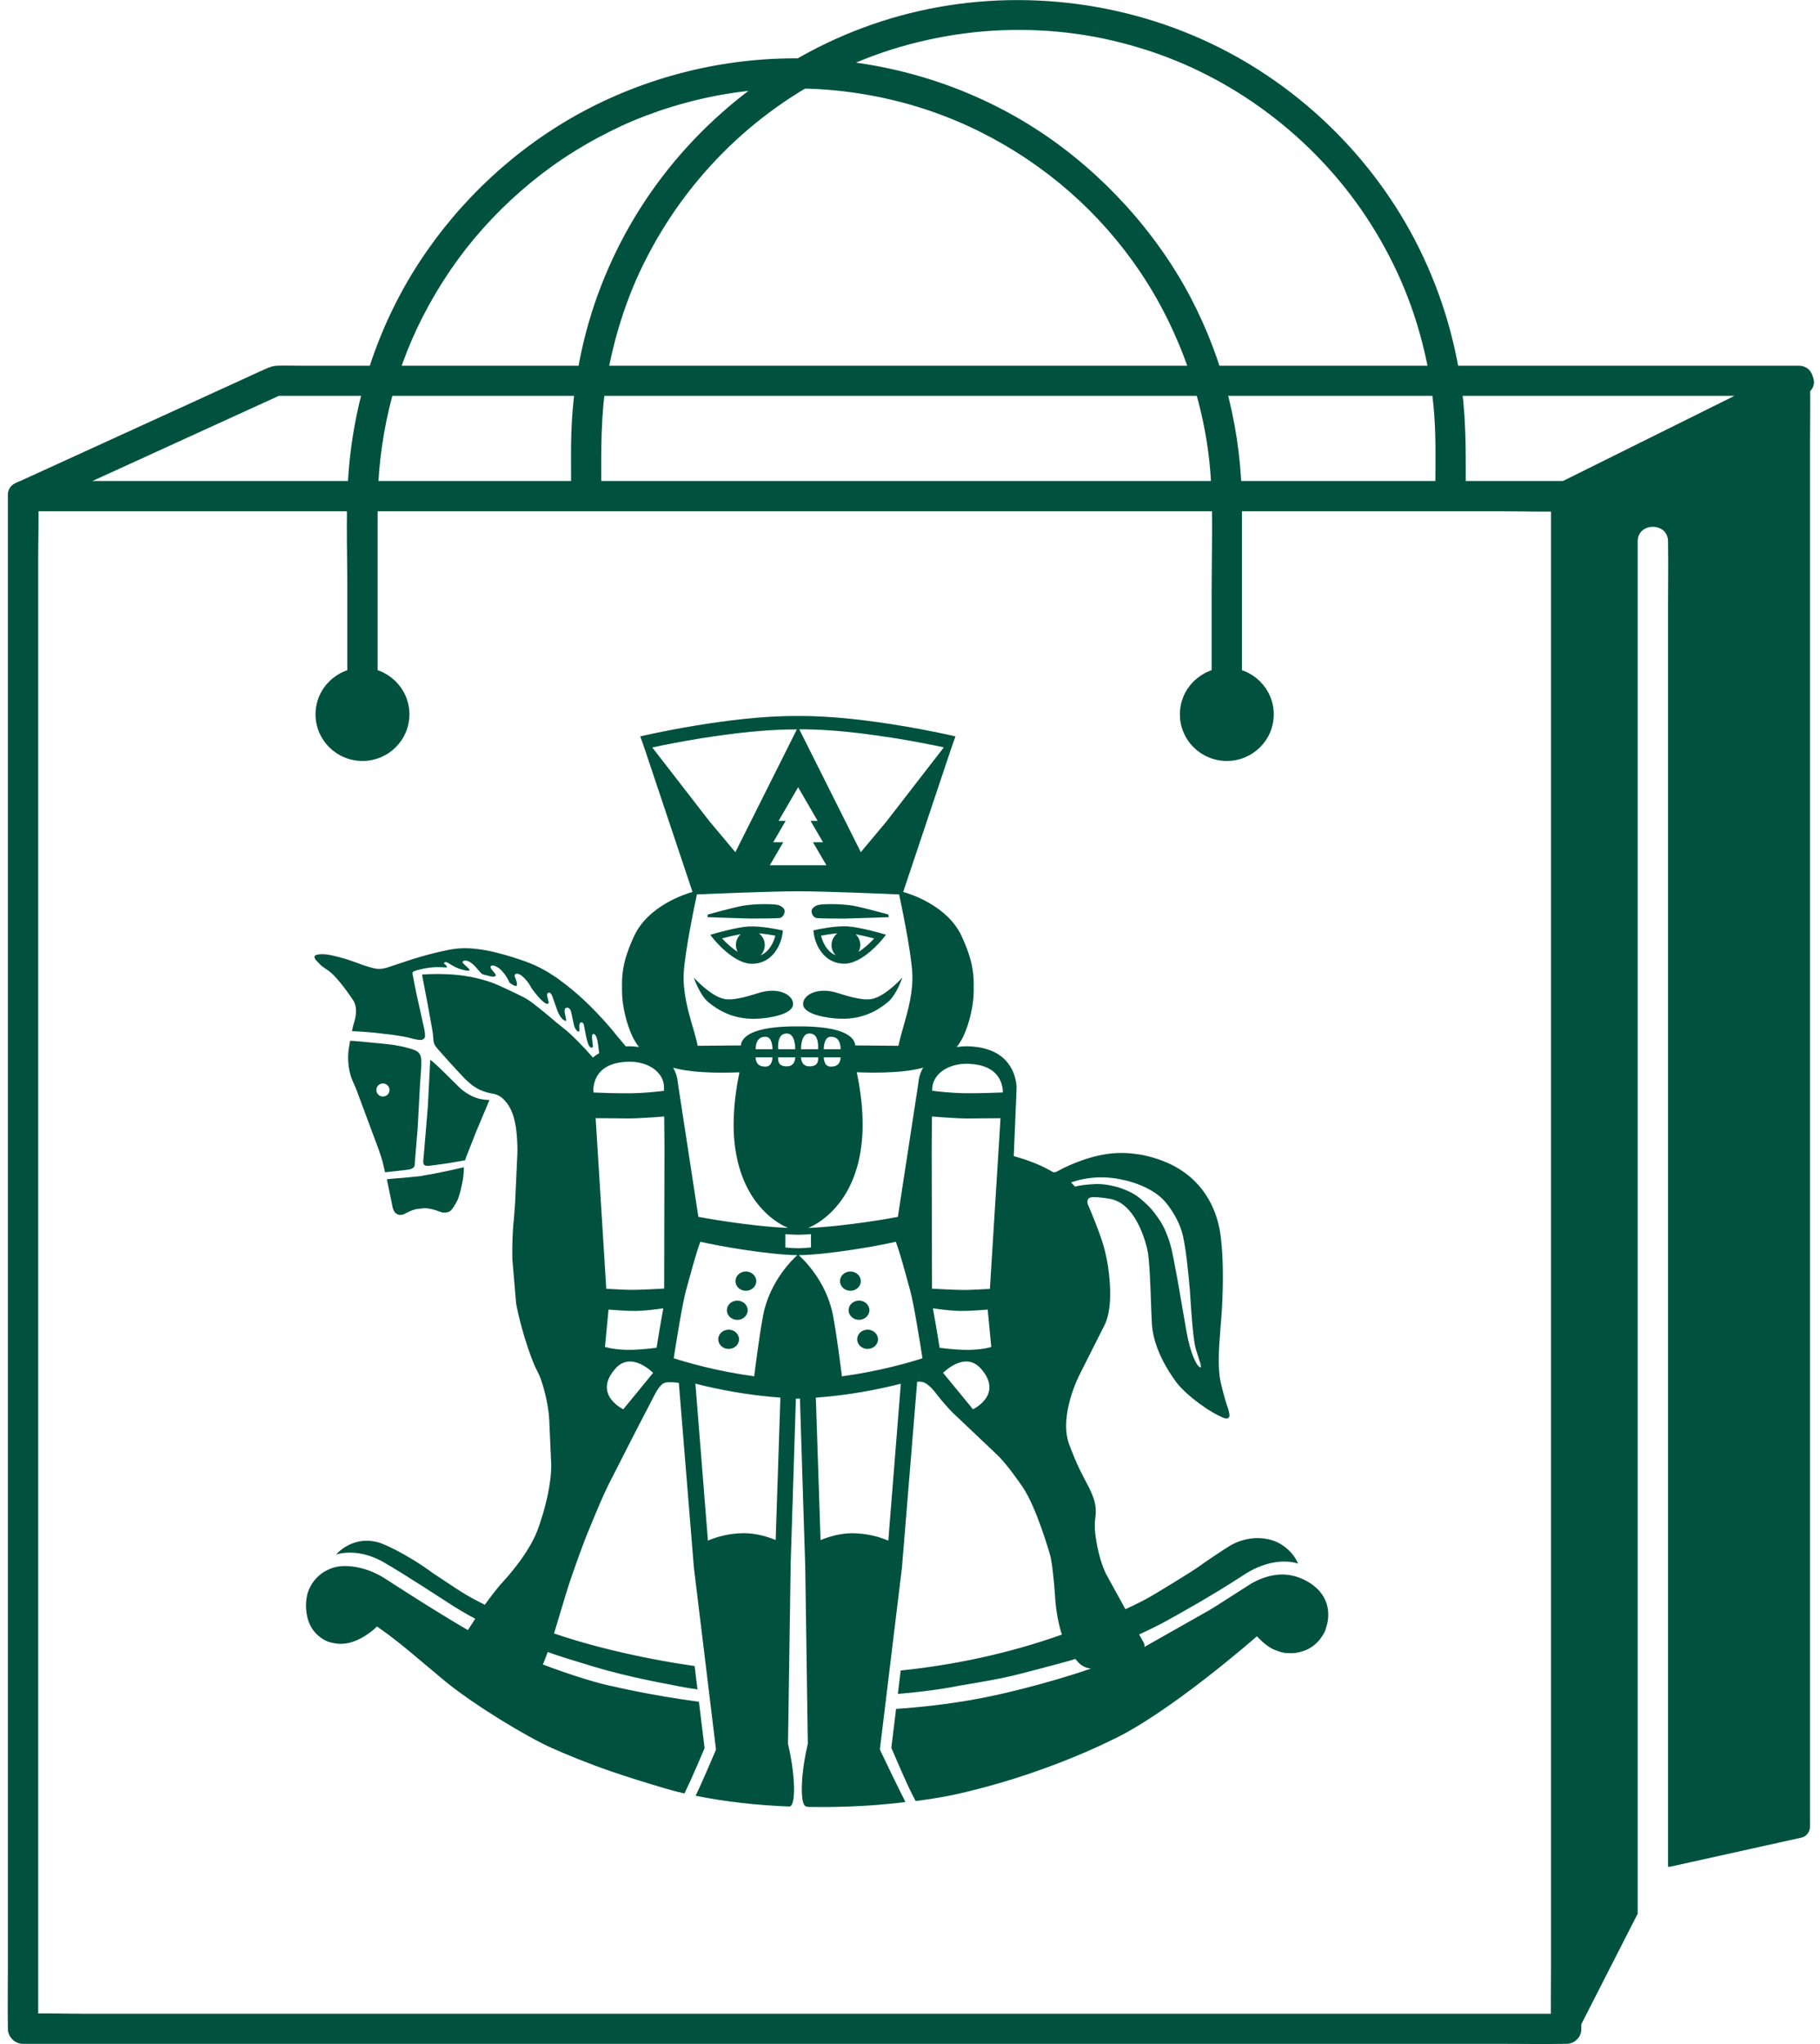 <svg width="228" height="256" viewBox="0 0 228 256" fill="none" xmlns="http://www.w3.org/2000/svg">
<g clip-path="url(#clip0_1517_1127)">
<path d="M52.91 147.251C55.15 146.899 57.897 146.239 57.897 146.239C57.954 146.226 57.992 146.22 58.113 146.189C58.113 146.34 58.113 146.497 58.1 146.629C58.1 146.629 58.087 147.207 57.961 147.886C57.815 148.646 57.619 149.558 57.359 150.205C57.359 150.205 57.017 150.997 56.524 151.562C56.524 151.562 56.195 151.952 55.467 151.864C55.277 151.826 54.998 151.726 54.739 151.625C54.739 151.625 54.252 151.449 53.669 151.355C53.27 151.292 52.878 151.342 52.384 151.399C52.384 151.399 52.023 151.437 51.561 151.613C51.22 151.738 50.922 151.927 50.612 152.065C50.612 152.065 50.181 152.254 49.827 152.097C49.523 151.965 49.245 151.713 49.118 150.865C49.118 150.865 48.681 148.759 48.46 147.691C48.859 147.659 49.302 147.609 49.302 147.609C50.428 147.553 52.916 147.27 52.916 147.27L52.91 147.251ZM53.77 146.006C53.77 146.006 55.929 145.755 57.328 145.485C57.328 145.485 57.853 145.403 58.271 145.315C58.315 145.139 58.372 144.982 58.372 144.982C58.587 144.416 59.651 141.733 59.651 141.733L61.081 138.333C61.151 138.157 61.233 137.955 61.322 137.773C61.322 137.773 60.644 137.754 60.056 137.616C59.676 137.528 59.246 137.34 59.113 137.277C58.67 137.05 58.018 136.68 57.429 136.076C57.283 135.957 53.922 132.525 53.897 132.77C53.897 132.77 53.707 136.529 53.599 138.54C53.599 138.54 53.099 144.731 53.062 145.013C53.062 145.013 52.979 145.548 53.062 145.761C53.138 145.969 53.378 146.057 53.783 146L53.77 146.006ZM52.751 132.525C52.821 132.877 52.751 133.939 52.751 133.939L52.618 135.812C52.618 135.812 52.353 140.884 52.327 141.236C52.302 141.588 51.941 145.95 51.941 145.95C51.916 146.358 51.295 146.465 51.295 146.465L50.739 146.547L48.238 146.817C48.188 146.572 48.112 146.264 47.979 145.711C47.979 145.711 47.751 144.706 46.972 142.726L44.763 136.786C44.763 136.786 44.662 136.447 44.187 135.41C43.776 134.499 43.504 133.129 43.649 131.683C43.649 131.683 43.757 130.885 43.852 130.357C44.042 130.344 44.295 130.382 44.434 130.382C44.732 130.413 45.574 130.483 45.574 130.483C47.84 130.696 48.599 130.772 49.346 130.879C49.973 130.992 50.549 131.086 51.118 131.256C51.72 131.413 51.903 131.507 51.903 131.507C52.315 131.664 52.656 131.89 52.758 132.525H52.751ZM48.795 136.516C48.795 136.064 48.428 135.699 47.972 135.699C47.517 135.699 47.15 136.064 47.15 136.516C47.15 136.969 47.517 137.333 47.972 137.333C48.428 137.333 48.795 136.969 48.795 136.516ZM102.211 114.965C102.452 115.053 105.496 115.047 105.863 115.047C106.231 115.047 111.339 114.871 111.339 114.871L111.294 114.538C111.294 114.538 108.186 113.67 106.895 113.438C105.376 113.167 102.857 113.193 102.401 113.369C101.945 113.545 101.667 113.827 101.667 114.116C101.667 114.406 101.831 114.814 102.211 114.959V114.965ZM102.268 116.448L101.895 116.53L101.945 116.907C102.11 118.214 103.135 120.697 105.794 120.697C108.066 120.697 110.503 117.693 110.604 117.561L110.997 117.07L110.395 116.894C110.288 116.863 107.705 116.121 106.18 116.021C104.642 115.927 102.369 116.417 102.274 116.442L102.268 116.448ZM104.167 118.359C104.167 118.862 104.37 119.314 104.692 119.647C103.483 119.138 103.015 117.837 102.857 117.184C103.319 117.096 104.11 116.964 104.901 116.894C104.465 117.228 104.173 117.756 104.173 118.359H104.167ZM109.516 117.536C109.035 118.057 108.319 118.73 107.56 119.22C107.693 118.962 107.775 118.673 107.775 118.365C107.775 117.825 107.541 117.347 107.18 117.014C108.015 117.158 108.927 117.385 109.516 117.542V117.536ZM86.919 122.438C86.919 122.438 88.932 124.688 90.647 125.096C91.976 125.417 94.375 124.55 95.236 124.304C97.641 123.613 99.439 124.656 99.35 125.819C99.255 127.082 96.242 127.554 94.673 127.598C91.888 127.673 90.027 126.567 88.767 125.543C87.628 124.606 86.919 122.444 86.919 122.444V122.438ZM100.61 125.819C100.521 124.656 102.319 123.613 104.724 124.304C105.585 124.55 107.984 125.417 109.313 125.096C111.028 124.688 113.041 122.438 113.041 122.438C113.041 122.438 112.332 124.606 111.193 125.536C109.933 126.567 108.072 127.673 105.287 127.591C103.718 127.547 100.705 127.076 100.61 125.813V125.819ZM93.793 116.033C92.267 116.128 89.685 116.876 89.577 116.907L88.976 117.083L89.368 117.573C89.47 117.699 91.906 120.709 94.179 120.709C96.837 120.709 97.863 118.233 98.027 116.92L98.078 116.542L97.704 116.461C97.609 116.442 95.337 115.945 93.799 116.04L93.793 116.033ZM92.407 119.214C91.647 118.723 90.932 118.051 90.451 117.529C91.039 117.372 91.951 117.152 92.786 117.001C92.419 117.334 92.191 117.818 92.191 118.353C92.191 118.661 92.274 118.95 92.407 119.207V119.214ZM95.28 119.647C95.603 119.314 95.806 118.862 95.806 118.359C95.806 117.756 95.514 117.234 95.078 116.894C95.863 116.964 96.66 117.096 97.122 117.184C96.964 117.837 96.496 119.138 95.287 119.647H95.28ZM94.103 115.047C93.736 115.047 88.628 114.871 88.628 114.871L88.672 114.538C88.672 114.538 91.78 113.67 93.071 113.438C94.59 113.167 97.109 113.193 97.565 113.369C98.021 113.545 98.299 113.827 98.299 114.116C98.299 114.406 98.135 114.814 97.755 114.959C97.515 115.047 94.47 115.04 94.103 115.04V115.047ZM93.438 161.662C94.16 161.662 94.742 161.122 94.742 160.456C94.742 159.789 94.153 159.249 93.438 159.249C92.723 159.249 92.134 159.789 92.134 160.456C92.134 161.122 92.723 161.662 93.438 161.662ZM92.362 165.308C93.084 165.308 93.666 164.767 93.666 164.101C93.666 163.435 93.078 162.894 92.362 162.894C91.647 162.894 91.058 163.435 91.058 164.101C91.058 164.767 91.647 165.308 92.362 165.308ZM108.914 164.095C108.914 163.428 108.326 162.888 107.61 162.888C106.895 162.888 106.306 163.428 106.306 164.095C106.306 164.761 106.895 165.301 107.61 165.301C108.326 165.301 108.914 164.761 108.914 164.095ZM108.686 166.533C107.965 166.533 107.382 167.074 107.382 167.74C107.382 168.406 107.971 168.947 108.686 168.947C109.402 168.947 109.99 168.406 109.99 167.74C109.99 167.074 109.402 166.533 108.686 166.533ZM166.115 203.96C166.115 203.96 165.666 205.475 164.09 206.418C163.564 206.732 162.596 207.053 161.811 207.053C161.026 207.053 160.741 207.053 159.672 206.631C159.013 206.367 158.248 205.783 157.463 204.935C157.463 204.935 146.297 214.745 139.081 218.02C139.081 218.02 130.321 222.476 119.276 224.826C119.276 224.826 117.63 225.197 114.706 225.568L114.212 224.613C113.592 223.406 112.225 220.226 111.661 218.906L112.225 214.28L112.256 214.029C116.073 213.771 120.46 213.256 124.884 212.275C124.884 212.275 130.739 211.018 136.67 208.982C136.138 208.925 135.518 208.705 134.999 208.108C134.999 208.108 134.878 207.976 134.714 207.769C134.505 207.838 134.302 207.907 134.087 207.97C134.087 207.97 131.619 208.655 127.764 209.648C125.479 210.239 122.972 210.654 120.016 211.15C120.016 211.15 117.466 211.722 112.478 212.156L112.832 209.221C119.333 208.548 126.169 207.159 133.037 204.721C133.005 204.639 132.973 204.551 132.942 204.463C132.942 204.463 132.442 202.904 132.226 200.711C132.226 200.711 131.942 195.972 131.511 194.627C131.511 194.627 129.872 188.826 128.093 186.212C128.093 186.212 126.118 183.308 124.89 182.183L120.118 177.658C120.118 177.658 119.491 177.098 118.89 176.451C118.187 175.697 117.472 174.804 117.111 174.327C117.111 174.327 116.579 173.623 115.934 173.233C115.655 173.063 115.32 173.013 114.896 173.063L113.022 195.966L112.991 196.343L110.832 214.117L110.225 219.107L110.3 219.283C110.383 219.472 112.642 224.16 113.427 225.688C112.193 225.857 111.744 225.889 109.762 226.065C109.446 226.09 109.136 226.109 108.807 226.127C108.712 226.127 108.617 226.14 108.522 226.146C108.319 226.159 108.11 226.171 107.902 226.184C107.781 226.184 107.661 226.197 107.541 226.203C107.351 226.215 107.155 226.222 106.958 226.228C106.832 226.228 106.699 226.241 106.566 226.247C106.37 226.253 106.174 226.259 105.977 226.266C105.844 226.266 105.711 226.272 105.572 226.278C105.37 226.278 105.161 226.291 104.952 226.297C104.819 226.297 104.68 226.303 104.547 226.303C104.319 226.303 104.091 226.31 103.863 226.316C103.743 226.316 103.623 226.316 103.502 226.316C103.154 226.316 102.8 226.316 102.439 226.316C102.059 226.316 101.673 226.316 101.281 226.31C101.281 226.31 101.268 226.31 101.262 226.31C101.141 226.291 101.034 226.266 100.958 226.241C100.249 226.014 100.287 222.746 101.002 219.283L101.179 218.485L101.198 218.397V218.309L101.135 214.18L101.122 213.237L101.072 209.749L100.876 196.217V195.972H100.869L100.211 175.163C100.129 175.163 100.04 175.163 99.958 175.169C99.876 175.169 99.787 175.169 99.705 175.163L99.046 195.972V196.217L98.806 212.514L98.781 214.092L98.717 218.315V218.403L98.736 218.491L98.913 219.289C99.629 222.752 99.673 226.027 98.958 226.247C98.945 226.247 98.932 226.253 98.92 226.259C98.445 226.241 97.97 226.215 97.483 226.19C97.04 226.165 96.591 226.134 96.135 226.102C96.097 226.102 96.059 226.102 96.021 226.096C96.008 226.096 96.002 226.096 95.989 226.096C95.983 226.096 95.977 226.096 95.97 226.096C94.995 226.021 94.014 225.933 93.027 225.82C93.027 225.82 93.02 225.82 93.014 225.82C92.558 225.769 92.103 225.713 91.653 225.65C91.641 225.65 91.628 225.65 91.615 225.65C91.565 225.644 91.52 225.637 91.47 225.631C90.533 225.505 89.596 225.361 88.685 225.197C88.685 225.197 88.678 225.197 88.672 225.197C88.609 225.185 88.539 225.172 88.476 225.16C88.071 225.084 87.672 225.009 87.273 224.933C87.229 224.927 87.185 224.914 87.14 224.908C87.995 223.161 89.546 219.478 89.621 219.308L89.698 219.132L88.989 213.306L88.805 211.779L86.931 196.374L86.9 195.997L85.039 173.195C84.653 173.145 84.235 173.107 83.836 173.114C83.57 173.114 83.305 173.158 83.102 173.264C83.102 173.264 82.672 173.453 82.064 174.584L79.57 179.392L76.291 185.828C76.291 185.828 75.848 186.714 75.304 187.952C74.671 189.398 73.899 191.302 73.443 192.409C73.443 192.409 71.873 196.437 70.879 199.693L69.411 204.57C69.411 204.57 76.342 207.128 87.02 208.662L87.374 211.59C86.083 211.402 84.893 211.182 83.855 210.962C83.855 210.962 78.678 210.044 74.31 208.718C72.538 208.178 70.563 207.58 69.5 207.216C69.5 207.216 69.171 207.109 68.62 206.908C68.405 207.505 68.094 208.259 68.094 208.259C68.094 208.259 68.056 208.347 67.981 208.454C71.323 209.736 75.196 210.937 77.038 211.257C77.038 211.257 81.323 212.294 87.558 213.136L87.602 213.488L88.267 218.95C87.957 219.692 86.628 222.803 85.887 224.324L85.742 224.619C85.191 224.493 84.653 224.361 84.127 224.217C84.127 224.217 80.399 223.167 76.646 221.885C73.671 220.867 70.766 219.667 69.094 218.912C65.892 217.473 59.518 213.608 55.847 210.635C55.847 210.635 53.638 208.793 51.713 207.172C49.257 205.098 47.802 204.111 47.226 203.709C47.226 203.709 46.118 204.853 44.593 205.475C43.485 205.928 42.453 206.041 41.105 205.613C41.105 205.613 39.364 205.01 38.681 203.137C38.383 202.32 38.181 201.088 38.478 199.762C38.478 199.762 39.035 196.915 42.219 196.224C42.219 196.224 45.093 195.57 48.542 197.902C48.542 197.902 54.524 201.798 58.619 204.161L59.53 202.741C58.359 202.106 57.245 201.453 56.321 200.849C56.321 200.849 50.359 196.959 48.308 195.809C48.308 195.809 45.314 193.772 42.111 194.696C42.111 194.696 44.251 192.082 47.738 193.282C47.738 193.282 48.529 193.578 49.694 194.187C50.96 194.847 52.663 195.859 54.144 196.965C54.144 196.965 55.454 197.839 56.942 198.819C57.986 199.511 58.879 200.039 59.613 200.409C59.613 200.409 60.037 200.642 60.733 200.988C61.347 200.145 62.341 198.813 63.037 198.078C63.037 198.078 66.094 194.86 67.309 191.717C67.525 191.164 67.677 190.686 67.835 190.171C67.835 190.171 69.303 185.841 69.019 182.654L68.803 177.777C68.803 177.777 68.772 177.067 68.601 176.042C68.436 175.075 68.145 173.83 67.746 172.718C67.518 172.083 67.164 171.473 66.949 170.989C66.949 170.989 65.499 167.614 64.657 163.265L64.176 157.615H64.183C64.157 156.025 64.195 154.234 64.385 152.599L64.525 150.72L64.809 144.605C64.809 144.605 64.847 143.914 64.79 142.883C64.714 141.488 64.518 139.602 63.607 138.301C63.607 138.301 63.379 137.968 63.081 137.679C62.853 137.434 62.398 137.069 61.613 136.956C61.613 136.956 61.069 136.856 60.657 136.705C60.246 136.548 60.075 136.491 59.79 136.334C59.277 136.032 58.923 135.724 58.923 135.724C58.492 135.353 58.125 135.027 57.897 134.744C57.549 134.404 54.505 131.067 54.492 130.935C54.296 130.564 54.296 130.325 54.277 129.942C54.233 129.376 54.15 128.936 54.036 128.314C53.789 126.963 53.53 125.53 53.53 125.53L52.865 122.054C56.093 121.834 58.245 122.23 58.245 122.23C59.113 122.344 60.119 122.582 61.182 122.915C61.999 123.167 62.866 123.594 63.575 123.921C64.879 124.524 65.759 124.983 65.759 124.983C66.474 125.392 67.018 125.851 67.639 126.341C68.43 126.969 69.196 127.642 69.74 128.088C70.189 128.459 70.5 128.698 70.5 128.698C71.525 129.464 73.196 131.199 74.278 132.45C74.506 132.255 74.772 132.066 75.063 131.903C74.994 131.419 74.918 130.753 74.918 130.753C74.823 130.011 74.646 129.678 74.5 129.559C74.367 129.446 74.278 129.515 74.278 129.515C74.101 129.578 74.177 130.131 74.222 130.571C74.24 130.759 74.272 130.872 74.278 131.036C74.278 131.199 74.152 131.237 74.044 131.205C73.949 131.174 73.848 131.067 73.848 131.067C73.633 130.822 73.418 129.791 73.418 129.791C73.342 129.395 73.133 128.308 73.133 128.308C73 127.931 72.69 128.025 72.62 128.201C72.563 128.352 72.57 128.541 72.57 128.541C72.576 128.767 72.595 129.05 72.563 129.15C72.525 129.257 72.418 129.188 72.418 129.188C72.05 128.993 71.918 128.446 71.918 128.446C71.848 128.201 71.582 126.869 71.582 126.869C71.519 126.642 71.468 126.479 71.398 126.397C71.247 126.215 71.107 126.19 70.987 126.209C70.816 126.24 70.766 126.391 70.766 126.391C70.728 126.479 70.715 126.636 70.746 126.825C70.791 127.082 70.848 127.365 70.898 127.566C70.936 127.723 70.924 127.78 70.924 127.78C70.905 127.95 70.671 127.811 70.506 127.667C70.392 127.566 70.316 127.466 70.316 127.466C69.993 127.076 69.816 126.548 69.816 126.548L69.177 124.744C69.006 124.298 68.81 124.286 68.683 124.336C68.576 124.38 68.55 124.493 68.55 124.493C68.531 124.581 68.537 124.619 68.55 124.726C68.607 125.052 68.715 125.417 68.715 125.417C68.759 125.549 68.727 125.643 68.683 125.681C68.62 125.737 68.531 125.731 68.531 125.731C68.316 125.731 67.892 125.31 67.892 125.31C67.322 124.814 66.607 123.789 66.607 123.789C66.48 123.588 66.442 123.494 66.354 123.349C65.949 122.683 65.398 122.23 65.398 122.23C64.968 121.897 64.645 121.904 64.512 122.054C64.411 122.161 64.512 122.375 64.512 122.375C64.942 123.399 64.689 123.469 64.689 123.469C64.474 123.575 63.835 123.079 63.835 123.079C63.442 122.124 62.733 121.451 62.733 121.451C62.581 121.307 62.486 121.25 62.372 121.175C62.018 120.942 61.777 120.898 61.645 120.923C61.404 120.961 61.461 121.175 61.461 121.175C61.499 121.332 61.575 121.388 61.676 121.52C61.841 121.734 62.024 121.948 62.024 121.948C62.17 122.136 62.081 122.243 61.986 122.287C61.834 122.356 61.562 122.306 61.562 122.306C61.29 122.262 60.917 122.13 60.644 122.073C60.435 122.029 60.353 121.954 60.353 121.954C60.258 121.872 60.214 121.822 60.144 121.746C59.955 121.539 59.739 121.275 59.518 121.036C59.265 120.76 58.999 120.577 58.999 120.577C58.822 120.452 58.72 120.395 58.543 120.345C58.29 120.276 58.113 120.313 58.024 120.37C57.973 120.401 57.942 120.471 57.948 120.521C57.948 120.584 57.999 120.634 57.999 120.634L58.72 121.313C58.853 121.438 58.815 121.514 58.771 121.552C58.708 121.602 58.486 121.564 58.486 121.564C58.334 121.552 58.144 121.501 57.973 121.457C57.676 121.382 57.499 121.319 57.499 121.319C57.34 121.256 57.207 121.2 57.1 121.149C56.847 121.03 56.631 120.904 56.473 120.804C56.277 120.678 56.157 120.609 56.157 120.609C56.03 120.533 55.935 120.508 55.847 120.508C55.758 120.508 55.676 120.527 55.644 120.584C55.593 120.665 55.663 120.716 55.663 120.716C56.125 121.036 55.948 121.175 55.948 121.175C55.448 121.137 55.163 121.137 55.163 121.137C54.112 121.093 53.131 121.281 52.542 121.438C52.169 121.539 52.182 121.533 52.182 121.533L51.986 121.596C51.91 121.627 51.815 121.671 51.815 121.671C51.815 121.671 51.682 121.721 51.669 121.891C51.675 122.017 51.688 122.067 51.713 122.142C51.884 122.991 51.941 123.337 51.941 123.337C52.194 124.644 52.296 125.034 52.296 125.034L53.106 128.685C53.175 128.968 53.289 129.59 53.22 129.917C53.163 130.143 52.846 130.231 52.846 130.231C52.587 130.256 52.403 130.244 52.005 130.162C51.435 130.005 50.719 129.854 50.719 129.854C50.719 129.854 49.719 129.672 48.903 129.571C48.333 129.515 46.801 129.314 46.371 129.288C46.017 129.263 44.833 129.163 44.092 129.15C44.213 128.566 44.27 128.308 44.441 127.774C44.441 127.774 44.941 126.146 44.156 125.159C44.156 125.159 42.415 122.476 41.13 121.558C41.13 121.558 40.738 121.313 40.39 121.049C40.149 120.873 39.953 120.634 39.75 120.427C39.478 120.156 39.238 119.817 39.522 119.647C39.522 119.647 40.073 119.327 41.535 119.647C41.535 119.647 42.212 119.786 43.314 120.106C43.776 120.238 44.308 120.452 44.865 120.64C44.865 120.64 45.669 120.973 46.65 121.225C47.232 121.376 47.662 121.413 48.428 121.206L51.422 120.213C51.422 120.213 53.543 119.503 56.176 118.968C57.651 118.673 59.132 118.648 61.537 119.151C61.537 119.151 63.651 119.622 65.828 120.42C67.309 120.961 68.392 121.552 69.658 122.406C69.658 122.406 71.816 123.89 73.873 125.939C74.975 127.038 76.234 128.377 77.336 129.791C77.336 129.791 77.722 130.231 78.399 131.048C78.424 131.048 78.443 131.048 78.462 131.048C79.013 131.023 79.538 131.061 80.051 131.143C79.709 130.703 79.431 130.237 79.216 129.785C78.456 128.17 77.924 125.863 77.924 124.179C77.924 124.034 77.924 123.89 77.924 123.739C77.905 122.325 77.886 120.565 79.444 117.228C81.216 113.425 85.836 111.967 86.754 111.709L80.785 93.866L80.209 92.226C80.665 92.119 91.565 89.593 99.951 89.674C108.338 89.593 119.238 92.119 119.694 92.226L119.118 93.866L113.149 111.709C114.06 111.967 118.687 113.425 120.46 117.228C122.017 120.571 121.991 122.331 121.979 123.739C121.979 123.89 121.979 124.034 121.979 124.179C121.979 125.863 121.447 128.17 120.687 129.785C120.472 130.237 120.194 130.696 119.852 131.143C120.358 131.061 120.89 131.023 121.441 131.048C126.466 131.262 127.251 134.65 127.353 136.095C127.359 136.189 127.365 136.221 127.08 142.833C127.049 143.58 127.017 144.259 126.998 144.793C128.41 145.189 130.106 145.774 131.562 146.597C131.695 146.673 131.897 146.817 132.062 146.824C132.239 146.83 132.41 146.717 132.555 146.648C132.764 146.547 132.891 146.453 133.258 146.277C134.872 145.51 137.866 144.259 140.98 144.41C141.569 144.435 142.189 144.504 142.81 144.599C142.81 144.599 144.449 144.837 146.31 145.661C148.823 146.767 151.874 149.187 152.798 154.026C152.798 154.026 153.013 155.12 153.12 157.055C153.234 159.086 153.228 162.027 153.007 164.918C153.007 164.918 152.937 165.81 152.848 166.986C152.696 168.959 152.519 171.354 152.937 173.195C152.937 173.195 153.374 175.093 153.804 176.294C153.804 176.294 154.019 176.903 154.019 177.299C154.019 177.501 153.848 177.783 153.298 177.582C153.298 177.582 152.329 177.218 150.968 176.294C150 175.634 148.588 174.572 147.595 173.409C147.595 173.409 144.601 169.801 144.316 165.98C144.316 165.98 144.246 164.962 144.202 163.51C144.12 161.134 144.012 157.715 143.746 156.578C143.746 156.578 142.645 150.997 139.284 150.199C139.284 150.199 138.816 150.098 138.385 150.041C137.834 149.966 137.277 149.922 136.904 149.941C136.815 149.941 136.727 149.96 136.663 149.966C136.549 149.985 136.493 150.023 136.493 150.023C136.493 150.023 135.967 150.287 136.379 151.06C136.758 151.958 137.645 154.095 138.138 155.679C138.138 155.679 138.537 156.867 138.797 158.551C139.126 160.701 139.341 163.956 138.398 165.905L135.265 172.127C135.265 172.127 132.631 177.149 133.91 180.825C133.91 180.825 134.524 182.447 134.935 183.358C135.347 184.276 136.201 185.878 136.201 185.878C136.201 185.878 136.657 186.658 137.012 187.701C137.258 188.43 137.353 189.253 137.201 190.19C137.201 190.19 137.088 190.932 137.201 191.994C137.353 193.446 137.796 195.538 138.537 197.091L140.987 201.541C142.309 200.937 143.575 200.302 144.531 199.724C144.531 199.724 149.342 196.852 150.449 196.016C150.449 196.016 151.329 195.388 152.329 194.728C152.943 194.319 153.513 193.948 154.083 193.596C154.083 193.596 156.861 191.774 159.988 193.144C159.988 193.144 161.805 193.917 162.621 195.834C162.621 195.834 159.773 194.703 155.925 197.179C151.437 200.12 146.329 202.892 146.329 202.892C146.329 202.892 145.05 203.64 142.702 204.708L143.291 205.752C143.291 205.752 143.398 205.972 143.379 206.261L151.481 201.673C151.753 201.515 152.025 201.352 152.291 201.182L156.849 198.266C158.532 197.367 160.514 196.777 162.685 197.562C162.685 197.562 164.697 198.191 165.754 199.894C166.368 200.881 166.679 202.37 166.071 204.017L166.115 203.96ZM134.176 148.093L134.676 148.615C135.758 148.332 137.309 148.294 137.309 148.294C138.385 148.263 139.474 148.527 140.157 148.722C141.012 149.004 141.639 149.325 141.639 149.325C141.923 149.463 142.341 149.715 142.677 149.979C142.936 150.18 143.208 150.419 143.487 150.676C144.107 151.248 144.481 151.688 144.86 152.229C145.291 152.832 145.36 152.901 145.715 153.574C145.962 154.039 146.044 154.259 146.284 154.881C146.728 156.012 146.924 157.213 146.924 157.213C147.012 157.514 147.107 158.181 147.253 158.903C147.582 160.55 147.924 162.668 147.924 162.668L148.639 166.772C148.905 168.28 149.234 169.305 149.506 169.971C149.823 170.738 150.063 171.021 150.063 171.021C150.779 171.8 150.278 170.455 150.278 170.455C150.196 170.172 150.101 169.877 149.981 169.519C149.88 169.236 149.785 168.865 149.785 168.865C149.43 167.646 149.145 162.882 149.145 162.882C149.076 161.323 148.791 158.84 148.791 158.84C148.652 157.426 148.443 155.968 148.221 154.912C147.721 152.562 146.12 150.701 146.12 150.701C143.98 148.011 139.461 147.553 139.461 147.553C136.505 147.157 134.189 148.093 134.189 148.093H134.176ZM74.354 136.83C75.038 136.862 77.234 136.944 79.019 136.925C80.444 136.912 81.893 136.768 82.754 136.667C82.83 136.661 82.899 136.648 82.969 136.642C83.051 136.629 83.121 136.623 83.184 136.617C83.184 136.114 83.178 136.045 83.178 135.995C83.045 134.184 81.07 132.865 78.576 132.978C75.285 133.116 74.449 134.901 74.329 136.39C74.329 136.478 74.342 136.472 74.354 136.83ZM81.817 171.945C81.817 171.945 79.108 169.148 77.108 171.392C74.19 174.666 78.083 176.501 78.083 176.501L81.817 171.945ZM83.096 163.862C82.868 163.894 82.596 163.931 82.279 163.969C81.431 164.076 80.342 164.189 79.532 164.189C78.456 164.189 76.988 164.082 76.234 164.019L75.785 168.695C76.304 168.846 77.716 169.173 79.969 169.022C80.842 168.966 81.608 168.884 82.254 168.796C82.475 167.413 82.785 165.509 83.096 163.856V163.862ZM83.241 143.593C83.235 142.65 83.222 141.224 83.21 139.835C83.089 139.841 82.925 139.854 82.728 139.872C82.589 139.885 82.444 139.891 82.279 139.904C82.07 139.916 81.842 139.935 81.602 139.948C81.342 139.967 81.07 139.985 80.804 139.998C80.051 140.042 79.317 140.08 78.893 140.08C77.962 140.08 75.374 140.048 74.62 140.042L75.95 161.411C76.62 161.449 78.367 161.549 79.222 161.549C80.184 161.549 82.697 161.411 83.203 161.386L83.241 143.587V143.593ZM100.135 91.352L107.838 106.725L110.997 102.954L118.238 93.602C117.01 93.338 114.7 92.867 111.908 92.421C110.573 92.22 109.148 92.012 107.737 91.836C105.199 91.534 102.553 91.327 100.129 91.346L100.135 91.352ZM99.983 98.599C99.16 100.013 98.356 101.389 97.54 102.804H98.426C97.907 103.696 97.394 104.576 96.869 105.481H98.122C97.553 106.455 97.002 107.41 96.439 108.372H103.528C102.971 107.41 102.414 106.455 101.844 105.481H103.097C102.572 104.576 102.066 103.702 101.54 102.804H102.426C101.604 101.389 100.8 100.013 99.983 98.599ZM88.963 102.961L92.122 106.732L99.825 91.359C97.401 91.346 94.749 91.547 92.217 91.849C90.805 92.025 89.381 92.226 88.045 92.433C85.254 92.879 82.937 93.351 81.716 93.615L88.957 102.967L88.963 102.961ZM86.799 128.647C87.045 129.508 87.261 130.281 87.4 130.979L92.818 130.935C92.824 130.74 92.888 130.464 93.122 130.162C93.957 129.081 96.261 128.528 99.977 128.547C103.686 128.528 105.996 129.081 106.832 130.162C107.066 130.464 107.129 130.74 107.136 130.935L112.554 130.979C112.693 130.281 112.908 129.508 113.155 128.647C113.75 126.567 114.427 124.204 114.282 121.784C114.098 118.83 112.75 112.564 112.636 112.024C111.44 111.967 103.762 111.634 99.971 111.628C96.179 111.634 88.501 111.973 87.305 112.024C87.191 112.564 85.843 118.83 85.659 121.784C85.514 124.204 86.191 126.567 86.786 128.647H86.799ZM105.306 131.406C105.306 131.073 105.249 130.52 104.939 130.175C104.743 129.955 104.465 129.848 104.097 129.848C103.882 129.848 103.711 129.917 103.578 130.061C103.281 130.382 103.199 130.998 103.192 131.406H105.313H105.306ZM103.192 132.431C103.211 132.72 103.281 133.116 103.496 133.355C103.642 133.512 103.838 133.587 104.097 133.587C104.522 133.587 104.838 133.474 105.034 133.248C105.249 133.003 105.3 132.663 105.306 132.431H103.192ZM100.344 132.431C100.363 132.676 100.426 133.028 100.648 133.267C100.825 133.462 101.078 133.556 101.42 133.556C101.838 133.556 102.135 133.449 102.306 133.235C102.496 132.997 102.515 132.657 102.496 132.431H100.35H100.344ZM102.483 131.406C102.515 130.935 102.49 130.149 102.135 129.741C101.964 129.54 101.724 129.439 101.407 129.439C101.16 129.439 100.964 129.521 100.812 129.691C100.439 130.093 100.35 130.904 100.344 131.406H102.483ZM99.622 131.406C99.622 130.904 99.534 130.093 99.154 129.691C98.996 129.521 98.799 129.439 98.559 129.439C98.243 129.439 98.002 129.54 97.831 129.741C97.477 130.156 97.451 130.935 97.483 131.406H99.622ZM97.477 132.431C97.458 132.657 97.477 132.997 97.666 133.235C97.837 133.449 98.135 133.556 98.553 133.556C98.894 133.556 99.148 133.462 99.325 133.267C99.546 133.028 99.61 132.676 99.629 132.431H97.483H97.477ZM96.78 131.406C96.768 130.998 96.692 130.376 96.394 130.061C96.261 129.917 96.09 129.848 95.875 129.848C95.502 129.848 95.23 129.955 95.033 130.175C94.723 130.527 94.666 131.073 94.666 131.406H96.787H96.78ZM94.66 132.431C94.666 132.663 94.723 133.003 94.932 133.248C95.128 133.474 95.445 133.587 95.869 133.587C96.128 133.587 96.325 133.512 96.47 133.355C96.692 133.116 96.761 132.72 96.774 132.431H94.66ZM84.317 133.713C84.659 134.291 84.868 134.939 84.919 135.643L87.488 152.405C87.488 152.405 93.736 153.586 98.736 153.787C98.736 153.787 94.723 152.386 92.85 146.956C92.799 146.811 92.755 146.666 92.71 146.522C92.685 146.44 92.66 146.352 92.634 146.27C92.59 146.126 92.552 145.981 92.508 145.831C92.476 145.717 92.451 145.592 92.419 145.472C92.369 145.252 92.318 145.026 92.274 144.8C92.248 144.668 92.223 144.53 92.198 144.391C92.172 144.253 92.153 144.121 92.128 143.976C92.103 143.794 92.077 143.612 92.052 143.423C92.033 143.266 92.014 143.103 92.001 142.939C91.983 142.719 91.963 142.499 91.945 142.267C91.938 142.141 91.932 142.016 91.925 141.89C91.913 141.664 91.906 141.431 91.906 141.198C91.906 141.098 91.906 140.997 91.906 140.897C91.906 140.57 91.906 140.237 91.925 139.891C91.925 139.784 91.938 139.671 91.938 139.564C91.951 139.288 91.97 139.005 91.989 138.722C91.995 138.615 92.001 138.509 92.014 138.402C92.046 138.025 92.09 137.635 92.141 137.239C92.153 137.164 92.166 137.082 92.172 137.006C92.217 136.667 92.267 136.321 92.324 135.969C92.343 135.85 92.362 135.737 92.381 135.617C92.457 135.184 92.54 134.75 92.634 134.298C87.394 134.505 85.102 133.952 84.317 133.719V133.713ZM97.761 175.043C93.521 174.735 89.799 173.981 87.115 173.296L88.685 192.949C89.716 192.509 91.255 192.038 93.166 192.019C94.698 192.019 96.147 192.453 97.173 192.88L97.761 175.043ZM99.901 157.2C96.261 157.156 89.957 156.044 87.735 155.522C87.159 157.087 86.602 159.224 85.95 161.574C85.495 163.208 84.722 168.042 84.4 170.109C86.026 170.637 89.767 171.731 94.483 172.372C94.546 171.869 95.103 167.331 95.603 164.729C96.432 160.393 99.433 157.602 99.894 157.194L99.901 157.2ZM98.382 154.567V156.238C98.382 156.238 99.35 156.333 99.983 156.333C100.616 156.333 101.591 156.238 101.591 156.238V154.567C99.901 154.73 98.375 154.567 98.375 154.567H98.382ZM112.851 173.302C110.168 173.987 106.446 174.741 102.205 175.049L102.794 192.886C103.819 192.459 105.268 192.025 106.8 192.025C108.712 192.05 110.256 192.515 111.282 192.955L112.851 173.302ZM115.56 170.109C115.238 168.048 114.465 163.215 114.01 161.574C113.358 159.224 112.801 157.087 112.225 155.522C110.003 156.044 103.705 157.156 100.059 157.2C100.521 157.609 103.521 160.393 104.351 164.736C104.851 167.338 105.408 171.869 105.471 172.378C110.193 171.737 113.927 170.644 115.554 170.116L115.56 170.109ZM115.649 133.713C114.87 133.946 112.579 134.499 107.332 134.291C107.427 134.744 107.509 135.184 107.585 135.624C107.61 135.749 107.629 135.881 107.648 136.007C107.699 136.328 107.75 136.642 107.788 136.95C107.807 137.069 107.819 137.189 107.838 137.308C107.889 137.71 107.933 138.106 107.965 138.49C107.965 138.546 107.971 138.603 107.977 138.659C108.003 138.986 108.022 139.307 108.041 139.627C108.041 139.753 108.053 139.879 108.053 139.998C108.06 140.249 108.066 140.501 108.066 140.746C108.066 140.859 108.066 140.979 108.066 141.085C108.066 141.412 108.053 141.733 108.034 142.047C108.034 142.148 108.022 142.248 108.015 142.349C108.003 142.569 107.984 142.782 107.965 142.99C107.952 143.122 107.94 143.254 107.921 143.379C107.902 143.555 107.876 143.731 107.851 143.901C107.832 144.027 107.819 144.152 107.794 144.272C107.75 144.523 107.705 144.775 107.655 145.013C107.629 145.145 107.598 145.277 107.566 145.409C107.534 145.535 107.509 145.661 107.477 145.78C107.439 145.919 107.401 146.057 107.364 146.189C107.332 146.296 107.3 146.396 107.269 146.497C107.167 146.83 107.053 147.15 106.939 147.458C104.996 152.474 101.23 153.794 101.23 153.794C106.23 153.592 112.478 152.411 112.478 152.411L113.446 146.101L115.048 135.655C115.098 134.957 115.307 134.304 115.649 133.726V133.713ZM122.858 171.392C120.852 169.142 118.149 171.945 118.149 171.945L121.89 176.501C121.89 176.501 125.783 174.666 122.865 171.392H122.858ZM124.181 168.695L123.732 164.019C122.979 164.082 121.51 164.189 120.434 164.189C119.624 164.189 118.529 164.076 117.687 163.969C117.371 163.931 117.099 163.894 116.871 163.862C117.174 165.515 117.491 167.419 117.712 168.802C118.358 168.89 119.124 168.972 119.997 169.028C122.251 169.179 123.662 168.852 124.181 168.702V168.695ZM125.34 140.048C124.58 140.055 121.998 140.086 121.067 140.086C120.137 140.086 117.529 139.897 116.75 139.841C116.738 141.224 116.725 142.657 116.719 143.599V144.793L116.757 161.398C117.263 161.424 119.776 161.562 120.738 161.562C121.593 161.562 123.34 161.461 124.01 161.424L125.34 140.055V140.048ZM125.637 136.648C125.517 135.165 124.681 133.38 121.39 133.235C118.902 133.122 116.921 134.436 116.788 136.252C116.788 136.302 116.788 136.108 116.782 136.61C117.504 136.705 119.257 136.9 120.947 136.918C122.732 136.937 124.922 136.849 125.612 136.824C125.625 136.78 125.631 136.736 125.637 136.661C125.637 136.661 125.637 136.661 125.637 136.642V136.648ZM91.28 168.947C92.001 168.947 92.584 168.406 92.584 167.74C92.584 167.074 91.995 166.533 91.28 166.533C90.565 166.533 89.976 167.074 89.976 167.74C89.976 168.406 90.565 168.947 91.28 168.947ZM107.838 160.456C107.838 159.789 107.25 159.249 106.534 159.249C105.819 159.249 105.23 159.789 105.23 160.456C105.23 161.122 105.819 161.662 106.534 161.662C107.25 161.662 107.838 161.122 107.838 160.456Z" fill="#00523E"/>
<path d="M196.206 252.21H10.735C8.235 252.21 5.716 252.11 3.216 252.21C3.108 252.21 2.994 252.21 2.886 252.21L4.785 254.096V69.939C4.785 67.457 4.887 64.955 4.785 62.473C4.785 62.366 4.785 62.253 4.785 62.146L2.886 64.031H188.351C190.851 64.031 193.371 64.132 195.871 64.031C195.978 64.031 196.092 64.031 196.2 64.031L194.301 62.146V81.258C194.301 88.147 194.301 95.035 194.301 101.93V154.673C194.301 164 194.301 173.321 194.301 182.648C194.301 191.975 194.301 199.919 194.301 208.548V246.309C194.301 248.797 194.257 251.286 194.301 253.775C194.301 253.882 194.301 253.995 194.301 254.102C194.301 256.528 198.099 256.534 198.099 254.102V69.939C198.099 67.45 198.143 64.962 198.099 62.473C198.099 62.366 198.099 62.253 198.099 62.146C198.099 61.128 197.232 60.26 196.2 60.26H10.735C8.229 60.26 5.722 60.216 3.216 60.26C3.108 60.26 2.994 60.26 2.886 60.26C1.861 60.26 0.987 61.121 0.987 62.146V246.302C0.987 248.791 0.943 251.28 0.987 253.769C0.987 253.876 0.987 253.989 0.987 254.096C0.987 255.114 1.855 255.981 2.886 255.981H188.351C190.858 255.981 193.364 256.025 195.871 255.981C195.978 255.981 196.092 255.981 196.2 255.981C198.643 255.981 198.65 252.21 196.2 252.21H196.206Z" fill="#00523E"/>
<path d="M225.322 45.805H37.629C36.661 45.805 35.68 45.767 34.705 45.805C34.205 45.824 33.755 45.987 33.3 46.188C32.16 46.697 31.027 47.225 29.888 47.747C21.235 51.7 12.583 55.654 3.93 59.607C3.266 59.908 2.595 60.216 1.93 60.518C0.158 61.329 1.114 64.031 2.886 64.031H195.718C196.978 64.031 198.029 63.34 199.136 62.793C207.491 58.645 215.84 54.497 224.195 50.355L226.278 49.318C228.462 48.231 226.544 44.982 224.36 46.063C215.859 50.28 207.365 54.503 198.864 58.721L195.244 60.518L196.199 60.26H10.766C8.266 60.26 5.709 60.11 3.215 60.26C3.107 60.267 3 60.26 2.892 60.26L3.848 63.774C13.077 59.556 22.305 55.346 31.534 51.128C32.857 50.525 34.173 49.922 35.496 49.318L34.54 49.576H217.594C220.062 49.576 222.537 49.633 225.006 49.576C225.113 49.576 225.214 49.576 225.322 49.576C227.765 49.576 227.772 45.805 225.322 45.805Z" fill="#00523E"/>
<path d="M226.747 47.998C226.765 47.847 226.765 47.697 226.734 47.546C226.671 46.836 226.145 46.427 225.563 46.345C225.265 46.283 224.943 46.301 224.607 46.471C216.119 50.688 207.625 54.899 199.137 59.117C197.921 59.72 196.706 60.323 195.491 60.927C195.048 61.147 194.788 61.675 194.788 62.146V246.283C194.788 248.779 194.737 251.28 194.788 253.781C194.788 253.888 194.788 253.995 194.788 254.096C194.788 255.447 196.788 256.094 197.44 254.812C199.668 250.444 201.896 246.076 204.124 241.708L205.162 239.678V67.802C205.162 65.37 208.96 65.376 208.96 67.802C208.96 67.909 208.96 68.022 208.96 68.129C209.005 70.612 208.96 73.101 208.96 75.577V233.801C209.087 233.801 209.213 233.801 209.34 233.77C214.796 232.563 220.252 231.357 225.708 230.144C226.316 230.012 226.753 229.377 226.753 228.78V55.063C226.753 52.712 226.81 50.349 226.753 47.998H226.747Z" fill="#00523E"/>
<path d="M47.308 92.546V79.115C47.308 73.936 47.308 68.758 47.308 63.579C47.308 55.289 49.201 47.012 52.961 39.664C55.037 35.611 57.556 31.921 60.486 28.634C63.417 25.347 66.867 22.318 70.519 19.879C72.418 18.61 74.399 17.466 76.444 16.448C78.488 15.43 80.324 14.663 82.558 13.896C87.027 12.369 91.571 11.464 96.122 11.181C105.383 10.603 114.662 12.438 122.84 16.536C131.018 20.634 137.79 26.617 142.759 33.945C147.728 41.273 151.038 50.506 151.659 59.575C151.988 64.402 151.785 69.292 151.785 74.125V92.54C151.785 94.966 155.583 94.972 155.583 92.54V78.719C155.583 73.629 155.583 68.531 155.583 63.441C155.583 54.321 153.38 45.29 149.127 37.207C144.873 29.125 138.151 21.664 130.233 16.454C122.169 11.143 112.725 8.045 103.079 7.423C93.318 6.794 83.469 8.793 74.709 13.104C66.196 17.296 58.866 23.707 53.467 31.45C47.922 39.401 44.605 48.759 43.732 58.381C43.276 63.441 43.51 68.601 43.51 73.672V92.54C43.51 94.966 47.308 94.972 47.308 92.54V92.546Z" fill="#00523E"/>
<path d="M75.329 62.146C75.329 57.866 75.215 53.58 75.74 49.325C75.892 48.074 76.202 46.301 76.525 44.837C76.848 43.373 77.259 41.808 77.728 40.318C78.677 37.295 79.728 34.743 81.177 31.965C86.823 21.137 96.039 12.564 107.414 7.768C112.921 5.449 119.313 4.035 125.365 3.796C131.77 3.539 137.771 4.349 143.866 6.342C155.31 10.069 165.349 17.956 171.755 28.1C175.097 33.398 177.35 38.91 178.673 45.051C179.363 48.244 179.705 51.135 179.8 54.459C179.856 56.383 179.819 58.306 179.819 60.229V62.152C179.819 64.578 183.616 64.585 183.616 62.152C183.616 57.69 183.724 53.228 183.142 48.79C182.274 42.216 180.293 35.862 177.211 29.979C171.267 18.635 161.323 9.44 149.468 4.444C137.131 -0.76 123.042 -1.445 110.287 2.715C97.907 6.75 87.203 15.097 80.241 26.032C76.778 31.475 74.253 37.559 72.873 43.85C72.139 47.194 71.702 50.607 71.582 54.026C71.506 56.093 71.544 58.168 71.544 60.235V62.159C71.544 64.585 75.341 64.591 75.341 62.159L75.329 62.146Z" fill="#00523E"/>
<path d="M45.409 95.306C48.656 95.306 51.289 92.692 51.289 89.467C51.289 86.242 48.656 83.628 45.409 83.628C42.161 83.628 39.528 86.242 39.528 89.467C39.528 92.692 42.161 95.306 45.409 95.306Z" fill="#00523E"/>
<path d="M153.69 95.306C156.937 95.306 159.57 92.692 159.57 89.467C159.57 86.242 156.937 83.628 153.69 83.628C150.442 83.628 147.81 86.242 147.81 89.467C147.81 92.692 150.442 95.306 153.69 95.306Z" fill="#00523E"/>
</g>
<defs>
<clipPath id="clip0_1517_1127">
<rect width="228" height="256" fill="white"/>
</clipPath>
</defs>
</svg>
